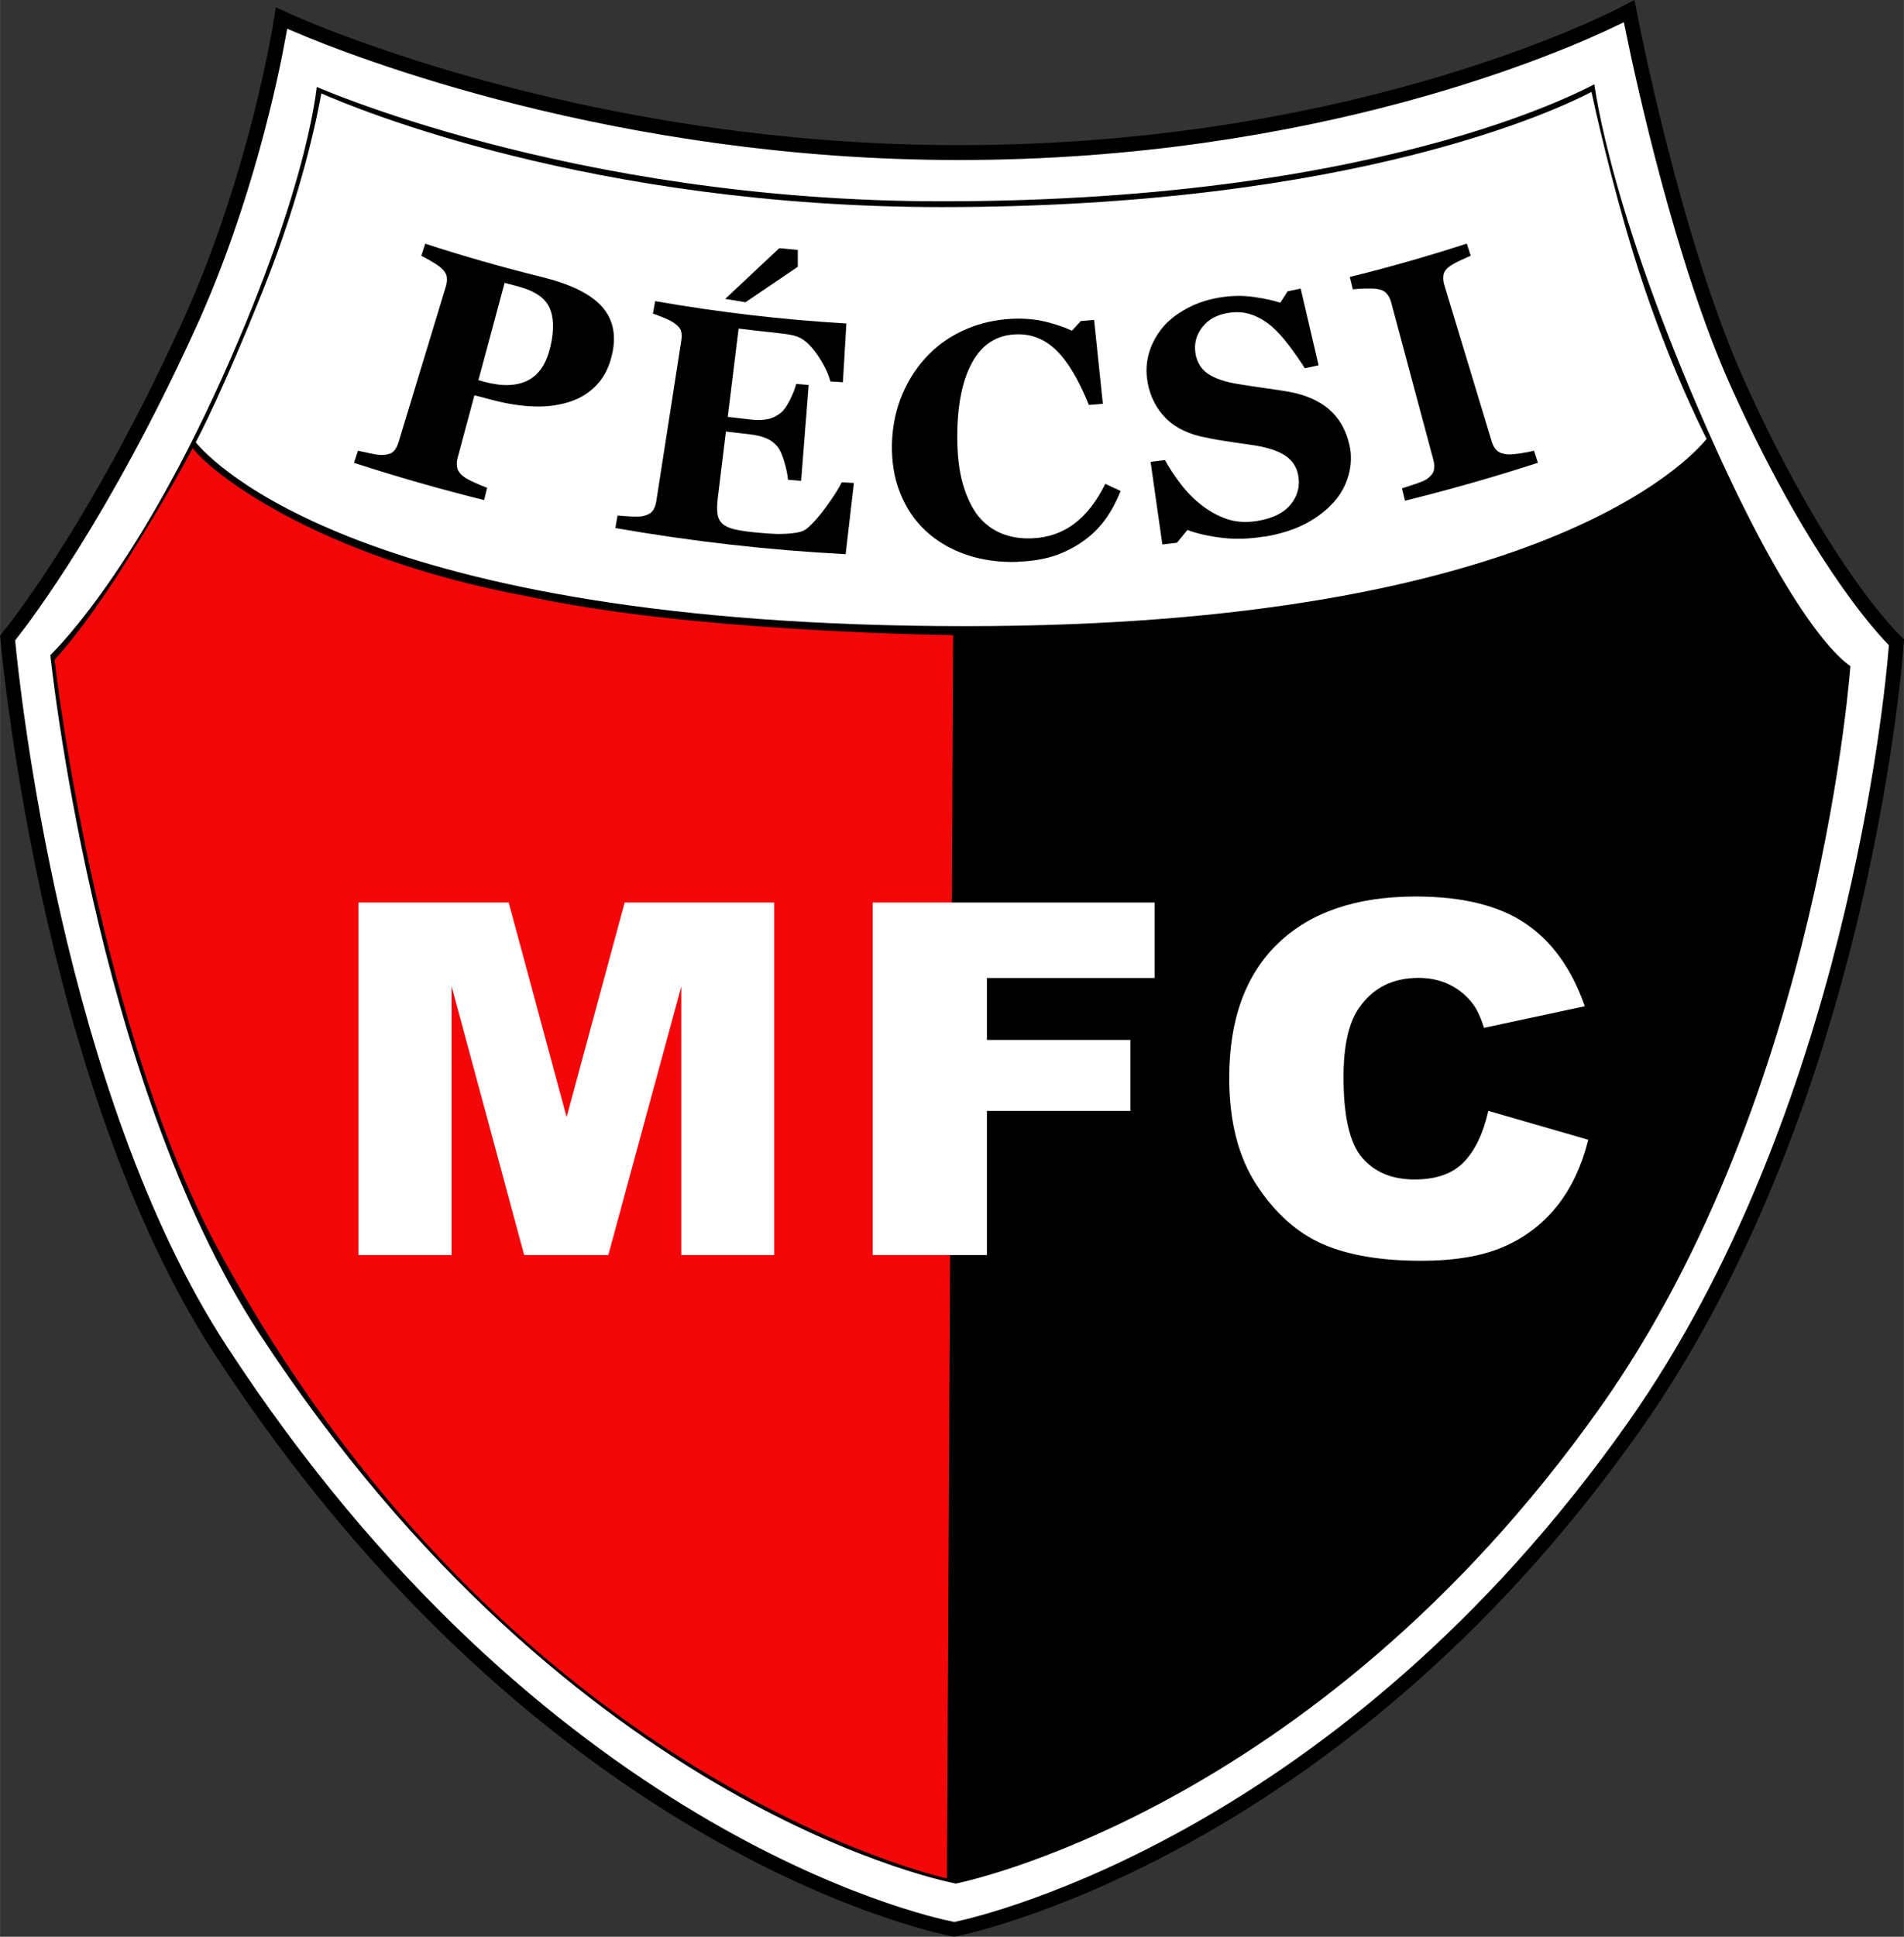 <svg id="Layer_1" xmlns:rdf="http://www.w3.org/1999/02/22-rdf-syntax-ns#" xmlns="http://www.w3.org/2000/svg" xml:space="preserve" overflow="visible" height="167.6" viewBox="0 0 164.846 167.604" width="164.85" version="1.1" enable-background="new 0 0 161.166 156.898" xmlns:cc="http://creativecommons.org/ns#" xmlns:dc="http://purl.org/dc/elements/1.1/"><rect x="0" y="0" width="164.846" height="167.604" fill="#333333" stroke="none"/><defs id="defs101">
<style id="style3654" type="text/css">
.str0 {stroke:white;stroke-width:0.2}
.fil0 {fill:black}
.fil1 {fill:#F40709}
.fil2 {fill:white}
</style>
</defs>
<g id="Layer_x0020_1" transform="matrix(4.873,0,0,4.873,-429.24,-639.836)">
<path id="path3658" class="fil0" fill="#000" d="m93.264,131.95c-0.13,0.715-0.596,2.993-1.619,5.233-1.524,3.338-2.918,5.176-3.187,5.517,0.076,0.789,0.839,7.998,3.736,12.443,5.591,8.578,12.32,10.078,12.847,10.184,0.519-0.111,6.772-1.571,11.888-8.826,3.847-5.455,4.546-12.861,4.615-13.709-0.276-0.286-1.442-1.596-2.786-4.568-0.998-2.205-1.709-5.491-1.892-6.386-0.993,0.479-5.372,2.401-11.744,2.401-6.121,0-10.824-1.85-11.857-2.29zm-1.947,5.084c1.212-2.654,1.63-5.362,1.631-5.369l0.037-0.234,0.215,0.099c0.015,0.007,5.058,2.35,11.92,2.35,7.181,0,11.778-2.459,11.791-2.466l0.215-0.113,0.046,0.238c0.002,0.012,0.768,4.008,1.913,6.539,1.51,3.338,2.764,4.513,2.768,4.517l0.062,0.059-0.006,0.084c-0.002,0.023-0.547,8.104-4.686,13.971-5.417,7.681-12.127,8.975-12.146,8.979l-0.036,0.007-0.034-0.006c-0.021-0.004-7.215-1.297-13.115-10.349-3.113-4.776-3.797-12.656-3.799-12.679l-0.007-0.073,0.047-0.057c0.004-0.005,1.51-1.827,3.184-5.497z"/>
<path id="path3660" class="fil0" fill="#000" d="m93.627,132.7s-0.093,1.727-1.685,5.265c-1.625,3.611-3.069,4.934-3.069,4.934s0.775,7.611,3.735,12.139c5.615,8.588,12.46,9.815,12.46,9.815s6.384-1.227,11.537-8.511c3.94-5.568,4.461-13.265,4.461-13.265s-0.926-0.404-2.708-4.54c-1.685-3.911-1.866-5.897-1.866-5.897s-3.58,2.136-11.674,2.136c-6.615,0-11.192-2.076-11.192-2.076z"/>
<path id="path3662" class="fil1" fill="#f40709" d="m91.508,139.26c-0.106,0.202-0.453,0.846-1.14,1.95-0.716,1.151-1.21,1.698-1.313,1.806,0.043,0.455,0.821,6.644,2.925,10.508,4.885,8.974,12.129,10.949,12.93,11.137l0.11-22.08c-0.547-0.007-4.754-0.082-7.535-0.683-3.85-0.714-5.708-2.261-5.977-2.639z"/>
<path id="path3664" class="fil2" fill="#FFF" d="m104.82,134.98c-6.234,0-10.437-1.759-11.026-2.019-0.059,0.336-0.327,1.728-1.044,3.516-0.696,1.735-1.099,2.513-1.188,2.68,0.269,0.328,2.971,3.265,13.678,3.265v-0c10.225,0,12.904-2.998,13.168-3.326-0.114-0.223-0.762-1.521-1.31-3.316-0.383-1.254-0.667-2.522-0.737-2.845-0.541,0.284-4.187,2.045-11.542,2.045z"/>
<polygon id="polygon3666" points="97.398,153.59,96.109,148.82,96.109,153.59,94.454,153.59,94.454,147.33,97.123,147.33,98.152,151.14,99.184,147.33,101.84,147.33,101.84,153.59,100.19,153.59,100.19,148.82,98.893,153.59" fill="#FFF" class="fil2"/>
<polygon id="polygon3668" points="103.59,153.59,103.59,147.33,108.6,147.33,108.6,148.67,105.62,148.67,105.62,149.77,108.17,149.77,108.17,151.03,105.62,151.03,105.62,153.59" fill="#FFF" class="fil2"/>
<path id="path3670" class="fil2" fill="#FFF" d="m114.53,151.03,1.775,0.513c-0.12,0.474-0.307,0.87-0.564,1.188s-0.575,0.557-0.955,0.719c-0.381,0.162-0.864,0.242-1.452,0.242-0.713,0-1.295-0.099-1.747-0.296-0.452-0.198-0.842-0.545-1.17-1.042-0.328-0.498-0.492-1.135-0.492-1.911,0-1.034,0.289-1.83,0.866-2.386,0.577-0.556,1.394-0.834,2.45-0.834,0.826,0,1.476,0.16,1.948,0.479,0.473,0.319,0.824,0.809,1.054,1.47l-1.79,0.383c-0.062-0.192-0.128-0.333-0.197-0.422-0.113-0.15-0.252-0.265-0.416-0.345-0.164-0.08-0.348-0.12-0.55-0.12-0.46,0-0.811,0.177-1.056,0.53-0.185,0.262-0.278,0.674-0.278,1.234,0,0.695,0.11,1.172,0.331,1.429,0.221,0.258,0.531,0.387,0.931,0.387,0.388,0,0.68-0.104,0.879-0.312,0.199-0.207,0.342-0.509,0.432-0.906z"/>
<path id="path3672" class="fil0" fill="#000" d="m98.969,137.55c-0.044,0.227-0.128,0.413-0.254,0.557-0.126,0.144-0.282,0.251-0.469,0.317-0.194,0.069-0.407,0.102-0.639,0.097-0.232-0.004-0.486-0.041-0.761-0.112-0.111-0.028-0.221-0.058-0.332-0.087-0.099,0.37-0.198,0.74-0.298,1.109-0.018,0.067-0.02,0.128-0.006,0.185,0.014,0.056,0.055,0.11,0.124,0.159,0.036,0.025,0.097,0.059,0.184,0.098,0.086,0.04,0.16,0.07,0.222,0.091-0.018,0.073-0.036,0.146-0.054,0.219-0.776-0.193-1.546-0.413-2.311-0.661,0.023-0.071,0.047-0.143,0.07-0.215,0.059,0.013,0.137,0.03,0.235,0.05s0.168,0.028,0.21,0.025c0.086-0.006,0.148-0.026,0.185-0.061s0.068-0.09,0.091-0.165c0.28-0.92,0.559-1.84,0.839-2.761,0.02-0.064,0.026-0.123,0.018-0.176s-0.041-0.107-0.102-0.16c-0.043-0.037-0.103-0.077-0.179-0.121-0.077-0.043-0.134-0.075-0.172-0.093,0.023-0.071,0.046-0.143,0.07-0.215,0.683,0.222,1.373,0.419,2.066,0.59,0.487,0.12,0.834,0.281,1.045,0.497,0.21,0.216,0.285,0.491,0.219,0.832zm-1.105-0.089c0.069-0.298,0.061-0.534-0.022-0.706-0.083-0.172-0.272-0.294-0.568-0.371-0.075-0.02-0.149-0.039-0.224-0.059-0.155,0.576-0.31,1.153-0.465,1.729,0.04,0.011,0.08,0.021,0.12,0.032,0.312,0.083,0.568,0.071,0.764-0.031,0.196-0.102,0.326-0.3,0.394-0.593z"/>
<path id="path3674" class="fil0" fill="#000" d="m103.06,138.09c-0.074-0.004-0.148-0.009-0.221-0.014-0.044-0.159-0.126-0.322-0.244-0.49-0.118-0.169-0.238-0.273-0.363-0.312-0.053-0.018-0.128-0.033-0.225-0.045-0.097-0.012-0.177-0.022-0.24-0.028-0.186-0.019-0.373-0.041-0.559-0.064-0.064,0.523-0.128,1.045-0.193,1.568,0.139,0.017,0.277,0.033,0.416,0.048,0.104,0.011,0.201,0.009,0.289-0.007,0.088-0.016,0.17-0.057,0.247-0.121,0.048-0.04,0.099-0.114,0.153-0.221,0.054-0.107,0.091-0.202,0.111-0.283,0.074,0.006,0.148,0.012,0.222,0.018-0.045,0.568-0.089,1.135-0.134,1.702-0.078-0.006-0.156-0.012-0.234-0.019-0.005-0.082-0.026-0.185-0.063-0.31-0.037-0.126-0.074-0.213-0.112-0.263-0.057-0.075-0.128-0.129-0.212-0.164s-0.182-0.058-0.295-0.07c-0.14-0.015-0.28-0.032-0.42-0.049-0.048,0.389-0.096,0.778-0.143,1.167-0.015,0.122-0.018,0.22-0.007,0.293,0.01,0.074,0.04,0.133,0.088,0.177,0.047,0.042,0.114,0.074,0.201,0.096,0.087,0.021,0.207,0.041,0.36,0.056,0.071,0.007,0.157,0.015,0.257,0.022,0.1,0.008,0.188,0.01,0.265,0.006,0.086-0.002,0.168-0.01,0.243-0.023,0.076-0.013,0.133-0.037,0.173-0.07,0.104-0.086,0.224-0.222,0.357-0.406,0.133-0.184,0.219-0.324,0.263-0.417,0.072,0.004,0.145,0.008,0.217,0.012-0.048,0.422-0.097,0.844-0.147,1.265-1.37-0.072-2.736-0.227-4.092-0.465,0.013-0.074,0.026-0.148,0.039-0.222,0.057,0.006,0.136,0.012,0.235,0.017,0.099,0.005,0.17,0.003,0.213-0.006,0.082-0.018,0.139-0.048,0.173-0.09,0.033-0.042,0.056-0.1,0.067-0.172,0.148-0.95,0.296-1.901,0.444-2.851,0.011-0.068,0.01-0.127-0.004-0.174-0.013-0.048-0.055-0.096-0.125-0.144-0.044-0.03-0.106-0.062-0.188-0.095s-0.144-0.057-0.186-0.07c0.013-0.074,0.026-0.148,0.039-0.222,1.126,0.197,2.261,0.33,3.398,0.397-0.021,0.348-0.041,0.696-0.062,1.044z"/>
<path id="path3676" class="fil0" fill="#000" d="m106.17,141.28c-0.322,0.012-0.625-0.03-0.907-0.124-0.281-0.094-0.524-0.236-0.727-0.423-0.199-0.183-0.352-0.41-0.459-0.679-0.107-0.269-0.153-0.564-0.144-0.884,0.01-0.318,0.074-0.61,0.189-0.877,0.115-0.268,0.27-0.499,0.464-0.695,0.19-0.193,0.413-0.343,0.672-0.453,0.259-0.11,0.533-0.17,0.827-0.182,0.213-0.008,0.408,0.01,0.587,0.055,0.179,0.045,0.332,0.097,0.459,0.157,0.052-0.057,0.104-0.114,0.157-0.171,0.079-0.006,0.157-0.013,0.236-0.02,0.052,0.496,0.103,0.993,0.156,1.489-0.083,0.007-0.165,0.014-0.248,0.021-0.18-0.445-0.371-0.768-0.579-0.97-0.207-0.202-0.446-0.296-0.721-0.284-0.342,0.014-0.598,0.179-0.775,0.5-0.176,0.321-0.267,0.769-0.264,1.344,0.002,0.325,0.036,0.603,0.105,0.832,0.069,0.229,0.159,0.414,0.269,0.552,0.119,0.144,0.261,0.248,0.423,0.312,0.162,0.064,0.342,0.091,0.538,0.082,0.285-0.013,0.535-0.101,0.747-0.261s0.395-0.396,0.548-0.706c0.091,0.042,0.182,0.084,0.273,0.126-0.07,0.176-0.154,0.336-0.254,0.479-0.1,0.143-0.22,0.268-0.359,0.374-0.153,0.117-0.327,0.212-0.52,0.283-0.193,0.07-0.424,0.111-0.693,0.121z"/>
<path id="path3678" class="fil0" fill="#000" d="m110.55,140.83c-0.265,0.044-0.518,0.052-0.756,0.023-0.238-0.029-0.442-0.076-0.612-0.139-0.061,0.076-0.124,0.151-0.186,0.227-0.086,0.01-0.173,0.021-0.259,0.03-0.07-0.489-0.14-0.978-0.209-1.468,0.085-0.01,0.171-0.02,0.256-0.03,0.073,0.133,0.164,0.272,0.272,0.415,0.108,0.143,0.23,0.269,0.365,0.375,0.139,0.111,0.291,0.196,0.455,0.254,0.164,0.057,0.349,0.07,0.552,0.036,0.274-0.045,0.474-0.146,0.595-0.299,0.122-0.153,0.163-0.325,0.127-0.516-0.03-0.157-0.116-0.277-0.256-0.361s-0.342-0.143-0.605-0.178c-0.172-0.024-0.329-0.047-0.472-0.07-0.143-0.022-0.278-0.049-0.404-0.077-0.292-0.07-0.516-0.2-0.673-0.386s-0.248-0.406-0.277-0.656c-0.018-0.159-0.003-0.315,0.046-0.469,0.049-0.154,0.129-0.297,0.239-0.43,0.105-0.124,0.246-0.233,0.421-0.329s0.369-0.16,0.585-0.196c0.21-0.035,0.412-0.038,0.608-0.01,0.195,0.028,0.352,0.062,0.471,0.103,0.043-0.068,0.086-0.135,0.129-0.203,0.077-0.016,0.156-0.033,0.233-0.049,0.106,0.454,0.212,0.909,0.318,1.363-0.082,0.018-0.163,0.035-0.244,0.052-0.086-0.136-0.182-0.273-0.287-0.411-0.105-0.139-0.208-0.252-0.309-0.338-0.11-0.093-0.228-0.161-0.355-0.205s-0.267-0.053-0.421-0.027c-0.194,0.033-0.343,0.115-0.449,0.25-0.106,0.135-0.148,0.286-0.124,0.458,0.024,0.161,0.098,0.285,0.224,0.371s0.314,0.149,0.564,0.187c0.147,0.024,0.297,0.047,0.45,0.068,0.153,0.021,0.291,0.042,0.413,0.063,0.294,0.052,0.533,0.153,0.717,0.308,0.184,0.154,0.308,0.367,0.37,0.641,0.039,0.173,0.034,0.349-0.015,0.53-0.05,0.18-0.137,0.34-0.26,0.478-0.136,0.152-0.304,0.281-0.505,0.387-0.201,0.105-0.445,0.183-0.731,0.231z"/>
<path id="path3680" class="fil0" fill="#000" d="m115.41,139.52c-0.78,0.254-1.569,0.478-2.361,0.674-0.018-0.073-0.036-0.146-0.054-0.219,0.053-0.017,0.132-0.043,0.235-0.077,0.103-0.034,0.172-0.064,0.208-0.089,0.067-0.047,0.107-0.097,0.122-0.15,0.015-0.053,0.013-0.114-0.006-0.185-0.25-0.934-0.5-1.867-0.751-2.801-0.017-0.063-0.043-0.116-0.08-0.158s-0.092-0.069-0.168-0.081c-0.048-0.007-0.116-0.01-0.205-0.008-0.089,0.002-0.165,0.006-0.228,0.014-0.018-0.073-0.036-0.146-0.054-0.219,0.698-0.172,1.391-0.37,2.078-0.593,0.023,0.072,0.047,0.143,0.07,0.215-0.051,0.023-0.115,0.052-0.191,0.087-0.076,0.035-0.139,0.071-0.188,0.106-0.062,0.045-0.097,0.097-0.105,0.154-0.008,0.058-0.002,0.118,0.018,0.183,0.28,0.924,0.56,1.848,0.84,2.772,0.02,0.066,0.05,0.119,0.091,0.158,0.041,0.039,0.104,0.061,0.188,0.068,0.046,0.004,0.12-0.002,0.221-0.016,0.101-0.015,0.184-0.031,0.251-0.049,0.023,0.071,0.046,0.143,0.069,0.214z"/>
<polygon id="polygon3682" points="101.93,135.71,100.97,136.61,101.33,136.67,102.26,136.04,102.26,135.74" fill="#000" class="fil0"/>
<path id="path3684" d="m88.873,142.9s1.444-1.324,3.069-4.934c1.592-3.538,1.685-5.265,1.685-5.265s4.578,2.076,11.192,2.076c8.094,0,11.674-2.136,11.674-2.136s0.181,1.986,1.866,5.897c1.782,4.136,2.708,4.54,2.708,4.54s-0.521,7.697-4.461,13.265c-5.153,7.284-11.537,8.511-11.537,8.511s-6.845-1.227-12.46-9.815c-2.96-4.528-3.735-12.139-3.735-12.139zm2.771-5.712c-1.524,3.338-2.918,5.176-3.187,5.517,0.076,0.789,0.839,7.998,3.736,12.443,5.591,8.578,12.32,10.078,12.847,10.184,0.519-0.111,6.772-1.571,11.888-8.826,3.847-5.455,4.546-12.861,4.615-13.709-0.276-0.286-1.442-1.596-2.786-4.568-0.998-2.205-1.709-5.491-1.892-6.386-0.993,0.479-5.372,2.401-11.744,2.401-6.121,0-10.824-1.85-11.857-2.29-0.13,0.715-0.596,2.993-1.619,5.233z" stroke="#FFF" stroke-width="0.2" class="fil2 str0" fill="#FFF"/>
</g></svg>

